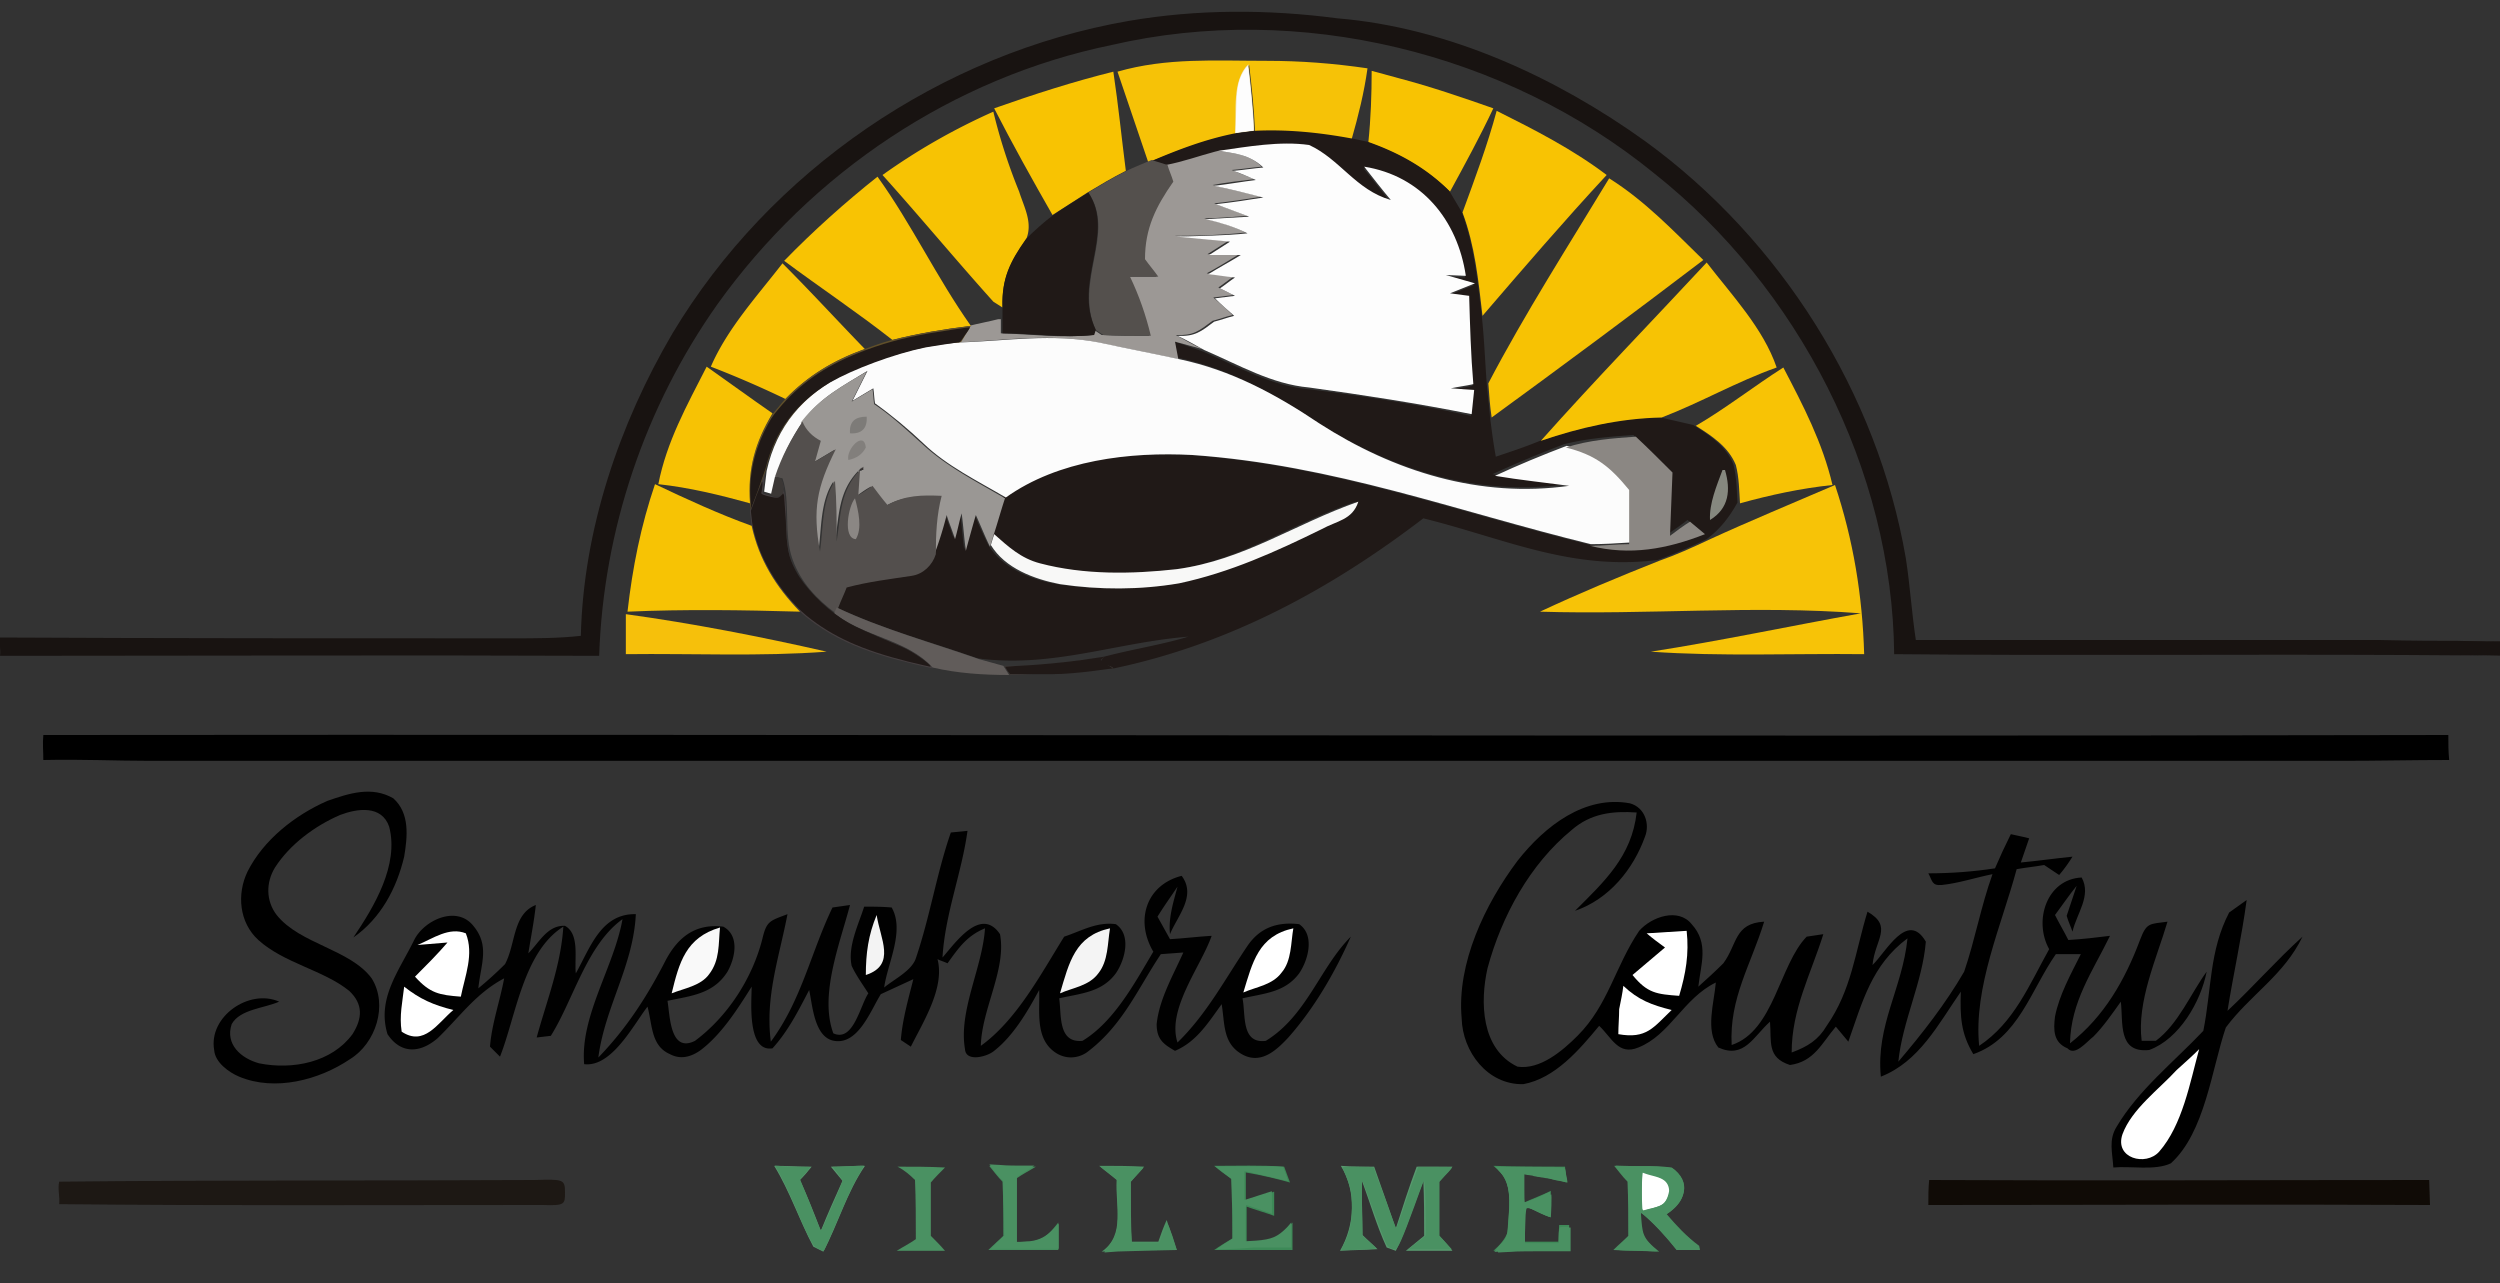 <?xml version="1.0" encoding="UTF-8"?>
<svg data-bbox="-0.038 1.879 400.138 198.521" xmlns="http://www.w3.org/2000/svg" viewBox="0 0 400 205.3" data-type="ugc">
    <rect x="0" y="0" width="400" height="205.3" fill="#333333" stroke="none"/>
    <g>
        <path d="M180.666 3.334C191.6 1.467 202.8 1.467 214 2.934c17.734 1.466 35.067 9.466 49.334 19.733 21.6 15.733 37.066 40.266 41.6 66.666.666 4.267.933 8.667 1.6 13.067h74.133c5.6.133 9.6.133 12.533.133 6.8.134 6.8.4 6.8 1.334 0 1.066.267 1.066-15.333.933-27.2-.133-54.4.133-81.6-.133-.267-29.467-15.333-58.667-38.4-76.934C240.933 8.4 207.866.267 177.866 7.2c-25.333 5.2-48 20.4-63.066 41.467-11.6 16.4-18.267 36.133-18.934 56.266-29.466-.133-66.4 0-95.866 0 .133-.933-.133-2 0-2.933 24.667.133 57.333.133 82 .133 3.733 0 7.333 0 10.933-.4.4-16.933 6.133-33.866 14.667-48.4 15.6-26 42.933-44.8 73.066-50z" fill="#181311"/>
        <path d="M202.666 9.733c5.467 0 10.667.4 16.133 1.2-.533 3.867-1.466 7.6-2.533 11.334-5.2-.8-10.267-1.467-15.467-1.2-.133-3.6-.533-7.2-.933-10.667-2.8 2.8-1.866 7.467-2.133 11.067-4.667.8-8.933 2.533-13.333 4.266l-.667.267c-1.6-4.8-3.333-9.733-4.933-14.533 7.866-2.267 15.6-1.734 23.866-1.734z" fill="#f6c207"/>
        <path d="M178.133 11.467c.8 5.333 1.333 10.666 2 15.866C178 28.4 176 29.6 174 30.8l-5.6 3.6c-3.2-5.6-6.4-11.333-9.334-17.067 6.4-2.266 12.667-4.266 19.067-5.866z" fill="#f8c302"/>
        <path d="M199.733 10.267c.4 3.6.8 7.2.933 10.666l-3.066.4c.266-3.6-.534-8.4 2.133-11.066z" fill="#f2e3b7"/>
        <path d="m219.466 11.333 4.4 1.2c5.067 1.334 10.133 3.067 15.067 4.8-2.134 4.534-4.534 8.934-6.934 13.334-3.733-3.6-8.133-6.134-13.066-7.867.4-3.867.533-7.733.533-11.467z" fill="#f8c302"/>
        <path d="M158.933 17.867a89.42 89.42 0 0 0 4.133 12.8c.8 2.533 2.267 5.066 1.067 7.733-2.533 3.6-3.867 6.267-3.733 10.8l-1.467-.933c-6-6.667-11.733-13.6-17.733-20.267 5.6-4 11.466-7.333 17.733-10.133z" fill="#f7c303"/>
        <path d="M239.466 17.733C245.6 20.8 251.6 23.867 257.066 28c-6.8 7.333-13.333 14.933-19.867 22.533-.666-5.733-1.2-11.2-3.2-16.533 2-5.467 4-10.8 5.467-16.267z" fill="#f8c303"/>
        <path d="m197.6 21.333 3.066-.4c5.2-.266 10.4.267 15.467 1.2.933.134 1.866.4 2.666.534 4.934 1.733 9.334 4.133 13.067 7.866.667 1.067 1.333 2.267 2 3.334 2 5.466 2.533 10.933 3.2 16.533.4 3.6.533 7.2.8 10.8.133 1.867.4 3.6.533 5.467.267 2.133.534 4.266.934 6.4 2.4-.8 4.8-1.6 7.066-2.534 6.267-2.133 12.667-3.6 19.334-3.733l5.2 1.2c2.533 1.6 5.2 3.333 6.4 6.267.533 2 .533 4.133.666 6.133-1.333 2.4-2.8 4.267-4.933 5.867-2.533 1.2-5.2 2.4-7.867 3.333-13.866 1.733-24.533-3.467-37.466-6.667-14.8 11.334-31.067 20.134-49.467 24-1.333.267-2.933-.533-1.6-1.866 4.534-1.2 9.067-1.867 13.467-3.2-11.6.933-21.867 5.066-33.733 3.466-7.6-2.666-15.6-4.8-22.8-8.266.4-1.067.933-2.134 1.333-3.2 3.467-.934 6.933-1.334 10.4-1.867 1.867-.267 3.333-1.733 3.867-3.467a58.923 58.923 0 0 0 2-6.4c.4 1.334.933 2.534 1.333 3.867.4-1.467.8-2.8 1.067-4.133.266 2 .4 4 .666 6a329.451 329.451 0 0 0 1.6-5.734c.667 1.734 1.467 3.467 2.267 5.067 2.267 3.733 6.933 5.6 11.067 6.267 6.266.933 12.8.933 19.066-.134 8.134-1.733 15.467-5.066 22.8-8.666 2.4-1.334 5.067-1.467 5.867-4.4-10.267 3.466-18.133 9.333-29.2 10.933-7.2.8-14.8.933-21.867-.933-3.066-.667-5.066-2.667-7.333-4.667.667-2 1.2-4 1.867-6 8.4-6 19.866-7.333 29.866-6.8C212.933 74.4 232.4 81.733 254 87.067c6.534 1.6 12.267.666 18.4-1.867l-2.4-2c-1.066.8-2.133 1.6-3.2 2.267.134-3.334.267-6.8.4-10.134-2-1.866-3.866-3.733-5.866-5.733-3.734.267-7.334.533-11.067 1.467-3.867 1.466-7.733 3.066-11.467 4.8 3.867.666 7.867 1.066 11.867 1.6-14.267 2-28-2.267-40-10-6.933-4.534-14.133-8.534-22.4-10.267L188 54.667l4.533 1.6c5.6 2.4 10.8 5.466 16.8 6 8.666 1.066 17.333 2.4 26 4.266.133-1.333.266-2.666.4-3.866l-3.734-.267c1.2-.267 2.4-.4 3.6-.667-.4-4.666-.533-9.466-.666-14.133-1.067-.133-2-.267-3.067-.4l4-1.6-4.667-1.333 3.2.133c-1.333-8.933-7.066-16-16.266-17.467 1.466 1.734 2.8 3.467 4.266 5.334-5.6-1.467-8-6.534-13.066-8.8-4.8-.667-9.867.266-14.533.933l-.534.133c-2.533.8-5.066 1.6-7.733 2.134l-2.533-.8c4.666-2 8.933-3.6 13.6-4.534z" fill="#201917"/>
        <path d="M194 29.6c2.133-.4 4.4-.667 6.666-.933-1.2-.534-2.4-.934-3.6-1.467 1.6-.133 3.2-.4 4.8-.533-2-2-4.4-2.134-6.933-2.534l-.533.134c-2.534.666-5.067 1.6-7.867 2.133.267.933.667 1.733.933 2.667-2.8 3.866-4.4 7.466-4.533 12.4.667.933 1.467 1.866 2.133 2.8h-4.533c1.467 3.066 2.533 6.133 3.333 9.466-2.533 0-5.066 0-7.6-.133l-1.2-.8-.266.8c-4.8.533-9.867-.133-14.667-.267v-2.266h-.4c-1.6.4-3.067.666-4.667 1.066-.533.934-1.066 1.734-1.6 2.667 7.734-.4 14.667-1.467 22.267 0 4.267.933 8.533 1.733 12.8 2.667l-.533-2.8 4.4 1.2c-1.467-.667-2.8-1.467-4.267-2.267 2.8.133 3.733-.667 5.867-2.267 1.066-.266 2.133-.666 3.2-.933-.934-.933-2-1.867-3.067-2.8l3.2-.4-2.4-1.2c.8-.533 1.6-1.2 2.4-1.733-1.333-.134-2.8-.4-4.267-.534 1.734-.933 3.467-2 5.2-3.066H193.2c1.066-.667 2.266-1.467 3.333-2.134-2.8-.266-5.733-.533-8.533-.8 3.866 0 7.6-.133 11.333-.533-2.133-1.067-4.4-1.733-6.667-2.267 2.267 0 4.667-.266 6.934-.4-1.734-.666-3.6-1.333-5.334-2 2.534-.266 5.067-.666 7.6-1.066-2.666-.667-5.2-1.2-7.866-1.867z" fill="#9c9895"/>
        <path d="M194.933 24.133c4.667-.666 9.866-1.6 14.533-.933 4.933 2.267 7.467 7.2 13.067 8.8-1.467-1.733-2.8-3.467-4.267-5.333 9.2 1.466 14.933 8.533 16.267 17.466l-3.2-.133 4.666 1.333-4 1.6c1.067.134 2 .267 3.067.4.133 4.667.267 9.467.667 14.134-1.2.266-2.4.4-3.6.666l3.733.267c-.133 1.333-.267 2.533-.4 3.867-8.667-1.734-17.333-3.067-26-4.267-6-.533-11.2-3.6-16.8-6-1.466-.8-2.8-1.6-4.266-2.267 2.8.134 3.733-.666 5.866-2.266 1.067-.267 2.134-.667 3.2-.934-1.066-.933-2.133-1.866-3.066-2.8l3.2-.4-2.4-1.2c.8-.533 1.6-1.2 2.4-1.733-1.467-.133-2.934-.4-4.267-.533 1.733-1.067 3.467-2 5.2-3.067h-5.067c1.067-.667 2.267-1.467 3.334-2.133-2.8-.267-5.734-.534-8.534-.8 3.734-.134 7.6-.134 11.334-.534-2.134-1.066-4.4-1.733-6.667-2.266 2.4-.134 4.667-.267 6.933-.4-1.733-.667-3.6-1.334-5.333-2 2.533-.267 5.067-.667 7.6-1.067-2.667-.667-5.2-1.333-7.867-1.867 2.267-.266 4.534-.666 6.667-.933-1.2-.533-2.4-1.067-3.6-1.467 1.6-.133 3.2-.4 4.8-.533-2.267-2.133-4.667-2.267-7.2-2.667z" fill="#fdfdfd"/>
        <path d="m183.6 25.867.666-.267 2.534.8c.266.933.666 1.733.933 2.667-2.8 4-4.533 7.466-4.533 12.4.666.933 1.466 1.866 2.133 2.8H180.8c1.466 3.066 2.533 6.133 3.333 9.466-2.533 0-5.067 0-7.6-.133l-1.2-.8c-3.6-7.733 3.333-15.467-1.2-22 2-1.2 4-2.4 6.133-3.467 1.067-.533 2.134-.933 3.334-1.466z" fill="#54504d"/>
        <path d="M140.4 28.267c5.466 7.6 9.466 16.133 14.933 23.866-4.267.534-8.4 1.2-12.533 2.267-5.6-4.4-11.6-8.4-17.334-12.667 4.667-4.8 9.734-9.333 14.934-13.466z" fill="#f8c303"/>
        <path d="M257.466 28.533c5.733 3.6 10.267 8.4 15.067 13.067-11.2 8.533-22.534 16.933-33.867 25.2-.267-1.733-.4-3.6-.533-5.467 5.866-11.2 12.8-22 19.333-32.8z" fill="#f7c203"/>
        <path d="M174.133 30.8c4.4 6.667-2.533 14.267 1.2 22l-.267.8c-4.8.533-9.866-.267-14.666-.267v-4.266c-.134-4.534 1.2-7.2 3.733-10.8 1.333-1.334 2.8-2.667 4.4-3.867 1.733-1.2 3.733-2.4 5.6-3.6z" fill="#201917"/>
        <path d="M273.066 42c4 5.2 9.067 10.533 11.2 16.8-6.4 2.267-12.133 5.6-18.4 8-6.667.133-13.067 1.6-19.333 3.733C255.199 60.8 264.266 51.467 273.066 42z" fill="#f7c304"/>
        <path d="M125.2 42.133c4.533 4.534 8.8 9.2 13.2 13.734-4.934 1.733-9.2 4.266-12.667 8a162.62 162.62 0 0 0-12-5.2c2.667-6.134 7.333-11.2 11.467-16.534z" fill="#f8c205"/>
        <path d="M155.333 52.133c-.533.934-1.067 1.734-1.6 2.667-6.533.533-12.933 2.667-18.933 5.333-6.534 3.334-10.8 8.267-12.4 15.467-.8 2.133-1.6 4.133-2.267 6.133L120 80.667c-.4-5.467.8-9.734 3.6-14.4l2-2.4c3.6-3.734 7.866-6.267 12.666-8 1.467-.534 2.934-1.067 4.4-1.467 4.267-1.067 8.4-1.733 12.667-2.267z" fill="#604f29"/>
        <path d="M153.6 54.8c7.6-.267 14.666-1.467 22.266 0 4.267.933 8.534 1.733 12.8 2.667 8.267 1.733 15.467 5.6 22.4 10.266 12 7.734 25.733 12 40 10-4-.533-7.867-.933-11.867-1.6 3.734-1.733 7.6-3.333 11.467-4.8 4.8 1.334 6.933 3.067 10.133 6.8V86.8c-2.133.133-4.133.267-6.266.267C232.799 81.733 213.466 74.4 190.8 72.8c-10-.533-21.467.8-29.867 6.8-4.533-2.667-9.467-5.067-13.2-8.667-2.4-2.266-4.933-4.4-7.733-6.4-.134-.8-.134-1.6-.267-2.4-1.067.667-2.267 1.334-3.333 2l2.4-4.8c-3.867 2.4-7.6 4.267-10.267 8-1.867 2.8-3.333 5.6-4.267 8.8l-.666 2.934-1.334-.4.4-3.334c1.6-7.2 5.867-12.133 12.4-15.466 5.6-2.534 12-4.667 18.534-5.067z" fill="#fcfcfc"/>
        <path d="M113.066 58.667c3.6 2.533 7.067 5.066 10.534 7.466-2.8 4.667-4 8.934-3.6 14.4-4.8-1.333-9.734-2.533-14.667-3.066 1.333-6.8 4.533-12.534 7.733-18.8z" fill="#f7c204"/>
        <path d="M285.333 58.8c3.2 6.133 6.266 12 7.866 18.8-5.066.533-10 1.6-14.8 2.933-.133-2-.133-4.133-.666-6.133-1.2-2.933-3.867-4.667-6.4-6.267 4.8-2.8 9.2-6.266 14-9.333z" fill="#f8c305"/>
        <path d="m138.666 59.467-2.4 4.8c1.067-.667 2.267-1.334 3.334-2 .133.8.133 1.6.266 2.4 2.8 1.866 5.2 4.133 7.734 6.4 3.866 3.6 8.666 6 13.2 8.666-.667 2-1.2 4-1.867 6l-.533 1.734c-.8-1.6-1.467-3.334-2.267-5.067a329.451 329.451 0 0 0-1.6 5.733c-.267-2-.4-4-.667-6-.4 1.334-.666 2.8-1.066 4.134-.4-1.334-.934-2.534-1.334-3.867a58.923 58.923 0 0 1-2 6.4c0-3.2.134-6.267.934-9.333-3.067 0-5.867-.134-8.667 1.466-.8-1.066-1.6-2.133-2.4-3.066-.8.4-1.467.933-2.267 1.466l.267-4h.533V74.8l-.533.533c-3.2 3.334-3.067 7.067-3.733 11.467.133-3.2 0-6.4-.267-9.733-2.133 3.2-1.867 7.6-2.4 11.333-1.2-6.8-.533-10.267 2.533-16.4-1.066.667-2.266 1.333-3.333 2l.933-3.333.8-1.467 1.2-1.2.934-.933c.533-.667.533-.667 0 0l-.934.933-1.2 1.2-.8 1.467c-1.333-.667-2.4-1.734-2.933-3.067 2.933-3.867 6.667-5.867 10.533-8.133z" fill="#9a9794"/>
        <path d="M134.266 66.933c.667-.666.667-.666 0 0z" fill="#6a6563"/>
        <path d="m134.266 66.933-.933.934.933-.934z" fill="#575451"/>
        <path d="M138.666 66.667c.134 1.866-.8 2.8-2.666 2.666-.134-1.866.8-2.666 2.666-2.666z" fill="#7d7b78"/>
        <path d="M128.4 67.467c.533 1.333 1.6 2.4 2.933 3.066l-.933 3.334c1.066-.667 2.266-1.334 3.333-2-3.067 6.133-3.733 9.6-2.533 16.4.533-3.734.266-8.134 2.4-11.334.266 3.2.266 6.4.266 9.734.667-4.267.534-8.134 3.734-11.467l-.267 4c.8-.4 1.467-.933 2.267-1.467.8 1.067 1.6 2.134 2.4 3.067 2.8-1.6 5.6-1.6 8.666-1.467-.8 3.067-.933 6.134-.933 9.334-.533 1.733-2 3.2-3.867 3.466-3.466.534-6.933.934-10.4 1.867-.4 1.067-.933 2.133-1.333 3.2l-.4.933c-3.067-2.266-5.6-4.933-6.933-8.666-1.467-4.134-.267-9.067-1.6-12.934l-1.2-.266c1.066-3.2 2.533-6 4.4-8.8z" fill="#534f4d"/>
        <path d="m133.333 67.867-1.2 1.2 1.2-1.2z" fill="#403c39"/>
        <path d="m132.133 69.067-.8 1.466.8-1.466z" fill="#35312f"/>
        <path d="M138.533 71.6c-.533 1.067-1.467 1.733-2.8 2-.4-1.733 2.533-4.8 2.8-2z" fill="#827f7c"/>
        <path d="M261.733 69.867c2 1.866 3.866 3.733 5.866 5.733-.133 3.467-.266 6.8-.4 10.133 1.067-.8 2.134-1.6 3.2-2.266l2.4 2c-6.133 2.4-12 3.466-18.4 1.866 2.134 0 4.134-.266 6.267-.266V78.4c-3.067-3.733-5.333-5.6-10.133-6.8 3.733-1.2 7.466-1.467 11.2-1.733z" fill="#8b8783"/>
        <path d="M135.866 73.6c-.533.133-.533.133 0 0z" fill="#464341"/>
        <path d="M141.733 73.733c.8.8.8.8 0 0z" fill="#595552"/>
        <path d="M138.133 74.667v.533h-.533l.533-.533z" fill="#373332"/>
        <path d="M275.6 75.2h.4c.933 3.2.666 6.133-2.4 8-.134-2.667 1.066-5.467 2-8z" fill="#86887f"/>
        <path d="m122.4 75.6-.4 3.333 1.333.4c2.267.934 2.4-1.2 1.6-2.666 1.467 4 .267 8.933 1.6 12.933 1.333 3.6 3.867 6.267 6.933 8.667 4.934 3.866 11.6 4.133 15.734 8.666-7.734-1.733-15.067-3.6-21.2-9.066-3.867-4-6.534-8.267-7.734-13.734l-.266-2.4c.8-2 1.733-4.133 2.4-6.133z" fill="#453e40"/>
        <path d="m124 76.267.933.266c.8 1.467.667 3.734-1.6 2.667l.667-2.933z" fill="#3b3735"/>
        <path d="M104.8 77.467c5.066 2.4 10.266 4.8 15.466 6.666 1.2 5.467 3.867 9.734 7.734 13.734-9.2-.267-18.4-.4-27.6 0 .8-7.067 2.133-13.734 4.4-20.4z" fill="#f7c304"/>
        <path d="M293.6 77.6c2.933 8.8 4.4 17.733 4.666 27.067-11.333-.134-22.8.4-34.133-.4 11.2-1.734 22.4-4.134 33.6-6.134-17.067-1.333-34.267.267-51.334-.266 6.267-2.934 12.667-5.6 19.067-8.134 2.667-.933 5.333-2.133 7.867-3.333 6.666-3.067 13.466-5.867 20.266-8.8z" fill="#f7c307"/>
        <path d="M136.8 79.733c.533 2 1.2 4.8.133 6.534-2.133-.134-1.2-5.334-.133-6.534z" fill="#8b8784"/>
        <path d="M217.333 80.267c-.934 2.933-3.467 3.066-5.867 4.4-7.333 3.6-14.666 6.933-22.8 8.666-6.266 1.067-12.8 1.067-19.066.134-4.134-.8-8.8-2.534-11.067-6.267l.533-1.733c2.267 2 4.267 3.866 7.334 4.666 7.066 1.867 14.666 1.734 21.866.934 10.8-1.467 18.8-7.2 29.067-10.8z" fill="#f8f8f7"/>
        <path d="M133.866 97.2c7.334 3.467 15.2 5.6 22.8 8.267 1.334.4 2.534.666 3.867 1.066l.933 1.467c-4.133 0-8.266-.267-12.266-1.2-4.134-4.533-10.8-4.8-15.734-8.667l.4-.933z" fill="#615c5a"/>
        <path d="M100.133 98.267c10.667 1.466 21.6 3.6 32.133 6-10.666.8-21.466.266-32.133.4v-6.4z" fill="#f6c00b"/>
        <path d="M160.666 106.533c4.267.134 8.667-.4 12.934-.933.666.8 4 .533 4.533 1.333C173.466 106.8 166.266 108 161.6 108l-.934-1.467z" fill="#413c3a"/>
        <path d="M6.933 117.6c128-.133 256.8.267 384.8 0 0 1.467 0 2.533.133 4-5.867 0-11.334.133-17.067.133H24.133c-5.733 0-10.8-.266-17.2-.133 0-1.467-.133-2.533 0-4z"/>
        <path d="M62.933 127.733c2.667 2.4 2.267 6.134 1.734 9.334-1.2 5.066-3.734 9.866-8.134 12.933 3.334-4.934 7.334-11.6 5.734-17.733-1.2-3.467-5.067-2.934-7.867-1.867-4 1.733-8 4.667-10.4 8.4-1.467 2.4-1.467 5.333.267 7.6 3.733 4.666 11.733 5.466 15.2 10.133 2.666 4.267.666 10.4-3.467 12.933-4.933 3.334-12 5.2-17.733 2.8-1.6-.666-3.867-2.266-4-4.266-.934-5.334 5.6-9.867 10.4-7.734-2.4 1.067-6.267 1.2-7.6 3.6-1.067 3.2 1.466 5.467 4.4 6.267 5.333 1.067 11.6-.133 14.933-4.667 1.6-2.533 1.733-4.8-.533-6.933-4.134-3.333-10.4-4.4-14.534-8.133-3.066-2.8-3.466-7.334-1.733-10.934 2.533-5.066 7.6-9.066 12.8-11.333 3.467-1.2 7.067-2.4 10.533-.4z"/>
        <path d="M260.8 128.533c2.4.667 3.2 3.334 2.4 5.334-1.867 5.2-5.734 10-11.2 11.866 4.666-4.667 9.066-8.666 9.866-15.733-3.867-.267-7.333.133-10.4 2.8-6.667 5.467-11.2 13.733-13.467 22.133-1.2 5.333-1.066 12.933 4.8 15.733 3.6.534 7.2-2.533 9.6-4.933 4.934-4.933 6-11.067 9.867-16.8 2-2.267 6.267-3.733 8.4-1.067 2.8 3.067 1.467 6.4 1.067 10 1.333-1.2 2.666-2.4 4-3.733 2.266-3.067 1.733-6.4 6.533-6.667-2.133 6.934-5.6 12.267-5.2 19.734 6.8-2.267 7.6-12.8 12-17.334l2.667-.4c-2 6.4-5.067 12-5.067 18.934 2.533-.934 4.267-2 5.6-4.267 4-5.733 4.533-11.733 6.533-18.267 4.134 2.4 1.2 4.4.8 8.534 2.134-2 5.6-8.8 8.534-3.734-.534 6.534-3.734 12.667-4.4 19.2 3.866-4.533 7.6-9.333 10.533-14.4 1.733-5.066 2.667-10.4 4.533-15.6-2.666.534-5.466 1.467-8.133 1.734-1.6.133-1.467-.667-2.133-1.867 3.6 0 7.2-.267 10.666-.8.8-1.866 1.6-3.6 2.534-5.466 1.066.266 2 .4 2.933.666L323.333 138c2.8-.267 5.6-.667 8.266-.933-.666 1.066-1.333 2-2.133 2.933l-2.4-1.6c-1.467.266-2.933.4-4.4.666-2.4 8.934-6.933 18.934-6 28.267 5.6-3.733 8-9.733 11.2-15.467-2.533-4.533-.4-11.2 5.2-11.466 1.6 2.933-.8 5.733-1.467 8.666-.266-.8-.666-1.6-.933-2.533l1.6-4.8c-1.2 1.467-2.267 3.067-3.467 4.667.667 1.333 1.467 2.666 2.134 4 2.266-.134 4.533-.4 6.666-.667-2.8 5.733-6.266 10.533-6.4 17.2 5.467-4.267 8.8-10.133 11.2-16.533 1.067-2.8 1.467-2.534 4.4-2.934-1.733 5.867-4.933 12.8-4.133 19.067h2.266c3.6-2.667 5.6-7.6 8.134-11.067-.934 4.8-4.4 10.8-9.2 12.534-5.067.533-4.134-4.4-4.534-7.734-1.333 1.867-2.8 4-4.4 5.6-1.066.8-2.933 3.2-4.133 1.867-2.266-.933-2.266-2.933-2-5.067.667-3.466 2.534-6.8 4.134-10h-4c-4 5.734-6 13.467-13.2 16-2-3.333-2.134-6-2-10-3.6 5.2-6.667 11.2-12.8 13.6-.8-8.266 3.466-14.133 4.266-22.133-5.733 4.267-7.2 10.133-9.466 16.533l-2-2.4c-2.267 2.667-3.467 5.6-7.334 6.134-3.733-1.2-2.933-3.734-3.2-6.934-2.666 2.4-4.133 6-8.266 4.134-2.134-2.667-.667-7.2-.4-10.4-5.2 2.533-7.334 8.4-12.4 10.4-3.2 1.333-4.267-1.6-6.267-3.467-3.2 3.867-7.067 8.4-12.133 9.333-5.734.134-9.734-5.2-9.867-10.533-.8-8.8 3.733-18.267 8.933-25.2 4.4-5.6 10.8-10.533 18-9.2z"/>
        <path d="m152.133 133.2 2.667-.267c-.934 6.8-3.6 13.333-4 20.267 2-2.267 6.133-8.267 9.2-3.734 1.066 5.6-2.934 12-3.067 17.867 5.733-4.133 9.6-11.467 13.333-17.467 2.8-.933 5.2-2.4 8.267-2 2.533 1.734 1.467 5.734 0 7.867-2.267 3.067-5.6 3.2-9.067 4 .4 2.533-.266 7.2 3.734 6.8 5.066-3.067 8.4-9.333 11.333-14.267-2.933-4.933-1.2-10.666 4.533-12.133 2.4 3.2-.666 6.4-1.866 9.333-.267-2.666.533-5.066 1.2-7.6-1.067 1.6-2.134 3.067-3.2 4.8l2 3.6c2.266-.133 4.4-.4 6.666-.533-1.733 4.933-7.2 11.733-5.466 17.067 4.666-4.534 7.6-10.134 11.2-15.467 2-2.933 4.8-3.867 8.266-3.467 2.533 1.734 1.467 5.734 0 7.867-2.267 3.067-5.6 3.2-9.066 4 .533 2.533-.267 7.333 3.733 6.8 6.533-4 8.666-11.733 13.6-16.667-2.534 5.734-5.867 11.467-10 16.134-1.867 2-4.267 4.266-7.2 2.8-3.333-1.734-2.933-4.934-3.467-8.134-2.133 2.934-4 6-7.466 7.467-1.867-1.067-2.934-1.867-2.934-4.267.4-4 2.667-7.866 4.267-11.466l-3.6.266c-3.733 5.6-6.133 11.467-11.867 15.734-1.6 1.066-3.6 1.066-5.2-.134-3.066-2.266-2.266-6.533-2.4-9.866-1.866 3.466-4.133 7.333-7.2 9.733-1.066.933-4.533 1.867-4.666-.267-1.067-6.133 2.8-13.066 3.2-19.333-2.934 1.2-4.267 3.2-6 5.6-.534-.267-1.067-.4-1.6-.667 1.2 4.534-2.267 10-4.267 14l-1.6-1.066c.267-3.334 1.2-6.534 2-9.734l-5.2 2.4c-1.6 2.534-3.6 8.134-7.467 7.467-3.2-.533-3.466-5.733-4-8.133-1.733 3.333-3.333 6.533-5.866 9.333-4.134.667-3.334-7.733-3.334-9.867-2.266 3.6-4.8 7.6-8.133 10.134-1.467 1.066-3.2 1.6-4.933.666-3.067-1.333-2.8-4.666-3.6-7.6-2.267 2.934-5.734 9.734-10.134 9.2-.666-7.733 4.8-15.6 6.134-23.2-5.734 4.134-7.867 12.934-11.467 18.667l-2.267.267c1.6-5.867 3.867-11.467 4.267-17.734-6.4 4-7.6 14.4-10.133 20.8l-1.6-1.6c.266-3.6 1.6-7.333 2.266-10.933-4.533 2.4-7.066 6.133-10.666 9.6-2.8 2.4-5.867 2.533-8-.667-1.733-5.733 1.867-10.133 4.267-15.066 1.6-3.2 6.8-5.6 9.466-2.267 2.667 3.2 1.2 6.133.8 10a58.717 58.717 0 0 0 4.267-3.867c1.733-3.2 1.2-8 4.933-9.466-.267 2.533-.8 5.2-1.2 7.733 1.733-1.733 3.067-4.533 5.867-4.4 2.4 1.333 1.466 5.333 1.733 7.6 2.267-4 4-9.6 9.6-9.467-.4 8.267-4.933 14.8-6 22.934 4.533-4.667 7.867-9.867 10.8-15.6 2-3.734 4.8-5.867 9.2-5.334 2.667 1.467 1.867 5.067.667 7.2-2.267 3.6-5.867 3.867-9.6 4.667.4 2.4.4 8.4 4.4 6.4 5.2-3.867 9.2-10 10.8-16.4.666-2.8 1.2-2.8 4-3.867-1.334 6.934-3.6 13.2-2.667 20.4 4.933-6.666 6.4-14.266 9.867-21.466l2.8-.4c-1.6 6.133-4.934 14.4-2.667 20.533 3.2 1.467 4.267-4.4 5.6-6.4-.933-1.467-2-2.933-2.667-4.4-.666-3.067 1.067-6.533 2-9.467 1.467 0 2.934 0 4.4.134 2.134 3.733-.666 8.933-1.2 12.8 1.6-1.334 4.4-2.667 5.067-4.667 2.267-6.667 3.333-13.6 5.6-20.133z" fill="#010101"/>
        <path d="m356.666 146 2.8-2c-.8 6-2.134 11.866-3.067 17.733 4.133-3.867 7.867-8.133 12-11.867-2.933 6.134-8.4 9.334-12.267 14.534-2.266 6.666-3.333 16.8-8.8 21.733-2.533 1.2-6.4.4-9.2.667-.133-2.4-.8-4.4.534-6.534 3.466-5.866 9.2-10.4 13.866-15.333 1.334-6.667.934-12.8 4.134-18.933z"/>
        <path d="M74.533 149.333c1.333 3.333-.133 6.8-.8 10.133-3.467-.266-4.933-.533-7.333-3.2 1.733-1.733 3.6-3.6 5.2-5.466l-4.8.4c2.533-1.067 5.066-2.934 7.733-1.867z" fill="#ffffff"/>
        <path d="M115.2 148.4c-.267 2.666 0 5.2-1.734 7.466-1.333 1.867-4 2.267-6 3.067 1.2-4.933 2.267-8.933 7.734-10.533z" fill="#f9f9f9"/>
        <path d="M140.266 146.4c.534 3.733 3.2 8-1.733 9.6 0-3.467.4-6.4 1.733-9.6z" fill="#f3f3f3"/>
        <path d="M177.6 148.533c-.4 2.4-.267 5.2-1.867 7.2-1.467 2-4 2.267-6.133 3.2 1.466-4.933 2.4-9.2 8-10.4z" fill="#f4f4f4"/>
        <path d="M206.933 148.533c-.4 2.267-.267 5.2-1.867 7.067-1.467 2-4 2.266-6.133 3.2 1.466-4.8 2.4-9.067 8-10.267z" fill="#ffffff"/>
        <path d="m263.466 149.333 6.4-.4c.4 3.733-.133 6.8-1.2 10.4-3.6-.267-5.067-.4-7.467-3.333l5.2-4.4c-.933-.667-2-1.467-2.933-2.267z" fill="#ffffff"/>
        <path d="M64.667 157.866c2.533 2 4.666 2.934 7.866 3.734-2.533 2.133-4.667 5.866-8.266 3.466-.4-2.533.133-4.8.4-7.2z" fill="#ffffff"/>
        <path d="M259.733 157.733c2.4 2.267 4.533 3.067 7.733 3.867-2.933 2.8-4 4.666-8.533 3.866 0-1.333.133-2.666.133-4 .267-1.333.533-2.533.667-3.733z" fill="#ffffff"/>
        <path d="M351.866 167.866c-1.467 5.334-2.667 12.134-6.4 16.4-2.134 2.4-7.2 1.067-5.867-2.8 1.467-4 5.867-7.2 8.667-10.266 1.333-1.2 2.533-2.267 3.6-3.334z" fill="#ffffff"/>
        <path d="M123.866 186.533c2 0 4 .133 6 .133-.533.667-1.2 1.467-1.866 2.134 1.2 2.666 2.266 5.333 3.333 8.133 1.067-2.667 2.267-5.333 3.467-8-.667-.8-1.2-1.467-1.867-2.267 1.867 0 3.6-.133 5.467-.133-2.934 4.267-4.267 9.2-6.667 13.733l-1.6-.8c-2.267-4.266-3.733-8.8-6.267-12.933z" fill="#599a6f"/>
        <path d="M143.6 186.666c2.533 0 5.066 0 7.6.134-.8.8-1.6 1.6-2.267 2.4v8.533c.8.8 1.6 1.6 2.267 2.4h-7.734c1.067-.667 2.134-1.2 3.067-1.867 0-3.2 0-6.4-.133-9.466-.8-.8-1.734-1.6-2.8-2.134z" fill="#4a9162"/>
        <path d="M158.266 186.533c2.534 0 5.067.133 7.467.133-1.067.667-2.133 1.2-3.067 1.867v10.4c3.734-.4 4.267-.267 6.667-3.333v4.4h-11.2c.8-.8 1.6-1.467 2.4-2.267 0-2.933 0-5.867-.133-8.667-.8-.8-1.467-1.733-2.134-2.533z" fill="#448d5d"/>
        <path d="M175.866 186.533c2.4 0 4.8 0 7.2.133-.666.8-1.466 1.6-2.133 2.4 0 3.2 0 6.4.133 9.6h4.267c.4-1.2.8-2.266 1.333-3.466l1.6 4.8c-4 0-8 0-12 .266 3.867-2.666 2.134-7.466 2.4-11.466-.933-.8-1.866-1.467-2.8-2.267z" fill="#4d9365"/>
        <path d="M194.266 186.533c3.734 0 7.467-.133 11.2.133l.933 2.534c-2.4-.667-4.666-1.2-7.066-1.6v4.533c1.466-.533 2.933-.933 4.533-1.467v3.867c-1.467-.533-2.933-.933-4.4-1.467v5.734c4-.267 4.667 0 7.333-3.2v4.4h-12.533c.934-.667 1.867-1.2 2.934-1.867 0-3.2 0-6.267-.134-9.467-.933-.666-1.866-1.333-2.8-2.133z" fill="#3d8957"/>
        <path d="M214.533 186.533c1.733.133 3.6.133 5.333.133 1.2 3.334 2.267 6.534 3.467 9.867 1.066-3.333 2.133-6.667 3.333-9.867h5.733c-.666.8-1.466 1.6-2.133 2.4v8.667c.8.8 1.467 1.6 2.133 2.4h-7.466c.933-.8 2-1.6 2.933-2.4 0-2.933 0-5.867-.133-8.8-1.467 3.733-2.667 7.6-4.4 11.2l-1.467-.533c-1.6-3.467-2.667-7.2-4-10.8 0 2.933.133 5.866.133 8.8.8.8 1.6 1.466 2.4 2.266-2 .134-4 .134-6 .267 2.4-4.133 2.667-9.467.134-13.6z" fill="#57996e"/>
        <path d="M238.933 186.533c3.866.133 7.6.133 11.466.133l.267 2.534c-2.267-.534-4.533-1.067-6.933-1.467 0 1.6 0 3.2.133 4.667 1.467-.667 2.933-1.2 4.267-1.867v4.267c-1.467-.667-2.8-1.334-4.267-1.867 0 1.867-.133 3.867-.133 5.733h5.6l.133-2.666h1.6v4c-4 0-8.133 0-12.133.133 1.066-.933 1.866-1.867 2.266-2.933.134-3.867 1.334-8.134-2.266-10.667z" fill="#3f8a58"/>
        <path d="M258.266 186.533c3.067.133 6.133-.133 9.2.267 3.333 2.266 2.133 5.6-.8 7.466 1.6 1.867 3.2 3.6 5.2 5.067l.133.667h-3.733c-1.733-2.134-3.6-4.267-5.733-6 .266 3.466.133 4 2.933 6.266-2.4-.133-4.933-.133-7.333-.266.8-.8 1.6-1.467 2.4-2.267 0-2.933 0-5.733-.134-8.667-.8-.8-1.466-1.733-2.133-2.533z" fill="#4a9162"/>
        <path d="M9.467 189.066c25.066-.266 50.933-.133 76-.266 4.666-.134 4.933-.134 4.933 2 0 1.866 0 2.133-3.6 2-25.733 0-51.467.133-77.333-.134.133-1.2-.267-2.4 0-3.6z" fill="#1d1814"/>
        <path d="M262.8 187.6c1.733.8 4.133.533 4.266 2.933-.533 2.933-2 2.4-4.267 3.2a47.06 47.06 0 0 1 0-6.133z" fill="#ffffff"/>
        <path d="M308.666 188.8c26.666.133 53.333 0 80 0l.133 4c-26.8-.134-53.6 0-80.266 0 0-1.334 0-2.667.133-4z" fill="#100b06"/>
        <path d="m161.2 107.333-.4-.666 2.133-.134c3.067-.133 7.333-.533 10.133-.933l3.6-.533-.533.533c.533.533 1.867 1.2 1.867 1.333 0 0-5.867.934-9.6.934h-6.8l-.4-.534z" fill="#201917"/>
        <path d="M120.133 80.667c-.4-4.134.4-8 2.133-11.6.934-1.867 1.334-2.534 2.267-3.6 3.333-4 7.333-6.8 12.667-8.934 4-1.6 7.066-2.4 11.466-3.2 1.734-.266 6.534-1.066 6.534-.933 0 0-.267.533-.8 1.2-.8 1.2-.8 1.2-1.2 1.2-.934.133-3.734.533-5.2.8-5.067 1.067-11.467 3.467-15.2 5.6-5.334 3.2-8.8 7.733-10.267 13.6-.133.533-.8 2.267-1.333 3.867l-1.067 2.8v-.8z" fill="#201917"/>
        <path d="M145.333 105.867c-7.467-1.867-12.133-4-16.267-7.334-2.266-1.866-4.933-5.2-6.533-8.4-1.2-2.266-2.133-5.333-2.267-7.2l-.133-1.2.933-2.533c.934-2.267.934-2.533.934-1.733 0 .4-.134 1.066-.134 1.2-.133.4 0 .4.8.666 1.6.4 1.867.4 2.267 0l.4-.4.133.4c0 .267.134 2 .267 3.867.133 4.533.4 5.867 1.6 8.133 1.333 2.534 4.4 5.734 7.467 7.734 1.466.933 2.266 1.333 6 2.933 1.866.8 3.866 1.6 4.533 2 1.733.933 4 2.667 3.467 2.667-.134 0-1.734-.4-3.467-.8z" fill="#201917"/>
        <path fill="#181311" d="m400 102.7-5.8-.1h-.9l6.7.1z"/>
        <path d="M393.3 102.6h6.8s-.1 2.5 0 2.3l-5.2-.1" fill="#181311"/>
        <path d="M130.9 199.8c-.7-.4-.7-.4-1.6-2.1-.5-1-1.4-3-2-4.5-1.3-2.9-2.2-4.8-2.9-6l-.4-.7 1.5.1c.8.1 2.1.1 2.8.1.7 0 1.3 0 1.3.1s-.4.5-.8 1l-.8.9.7 1.7c.4.9 1.1 2.7 1.6 4s1 2.4 1 2.4c.1.1.3-.4.6-1s1-2.4 1.7-3.9c.7-1.6 1.2-2.9 1.2-3s-.4-.6-.8-1.2l-.8-1 2.5-.1c1.4-.1 2.5-.1 2.5-.1s-.2.5-.5 1c-.9 1.4-2 3.7-3.3 6.8-1.3 3-2.5 5.8-2.6 5.8-.1.1-.5-.1-.9-.3z" fill="#4a9162"/>
        <path d="m159.5 198.8 1.2-1.1-.1-4.4-.1-4.4-.5-.5c-.3-.3-.7-.8-1.1-1.3l-.6-.8 1.8.1c1 .1 2.6.1 3.6.1h1.8l-1.4.9-1.4.9v10.4h.5c.3 0 1-.1 1.6-.1 1.6-.2 2.6-.8 3.7-1.9l.9-.9v4h-10.8l.9-1z" fill="#4a9162"/>
        <path d="M177.1 199.7c1.6-1.7 1.9-2.9 1.7-7.7l-.1-3.3-1.3-1-1.3-1h1.7c.9 0 2.4 0 3.4.1l1.7.1-1 1.1-1 1.1v3.6c0 2 0 4.2.1 4.9l.1 1.3h4.4l.5-1.3c.8-2.3.7-2.3 1.6.2l.7 2.2-4.5.1c-2.5.1-5.1.1-5.8.2l-1.3.1.4-.7z" fill="#4a9162"/>
        <path d="M194.6 199.9s.6-.4 1.3-.9l1.3-.8v-1.4c0-.8 0-2.9-.1-4.8l-.1-3.4-1.3-1-1.3-1h9.1l1.8.1.4 1.1.4 1.2-.8-.2c-.8-.2-4.7-1.1-5.6-1.3l-.6-.1v4.6s1-.3 2.2-.7 2.2-.7 2.2-.7v3.6l-2-.7c-1.1-.4-2.1-.7-2.1-.7-.1 0-.1 1.3-.1 2.9v2.9l1.7-.1c2.5-.2 3.4-.6 4.9-2.1l.7-.8v4h-6c-3.2.3-6 .3-6 .3z" fill="#4a9162"/>
        <path d="M214.6 200s.2-.5.5-1.1c.9-1.8 1.2-3.5 1.2-5.7 0-2.6-.2-3.4-1.5-6.4-.1-.2 4.9-.1 5 0 0 .1.8 2.3 1.8 4.9.9 2.6 1.7 4.8 1.8 4.8 0 0 .5-1.2 1-2.7s1.2-3.7 1.7-4.9l.8-2.2h2.7c1.5 0 2.7 0 2.7.1s-.4.6-1 1.2l-1 1.1v8.6l1 1.1 1 1.1h-7l1.4-1.1 1.4-1.1v-2.9c0-3.3-.1-6-.3-5.8-.1.1-.7 1.8-1.5 4-1.9 5.2-2.7 7-3.1 6.9-.8-.1-1.2-.4-1.5-1.1-.5-1.1-1.3-3.4-2.5-6.6-.6-1.6-1.1-3.1-1.2-3.2-.1-.2-.1.9-.1 4.2l.1 4.5 1.1 1 1.1 1-.4.1c-.5.1-5.2.3-5.2.2z" fill="#4a9162"/>
        <path d="M239.9 199.3c1.3-1.3 1.3-1.5 1.5-4.6.3-4.1-.1-5.9-1.6-7.4l-.6-.6h5.5c3 0 5.5.1 5.6.1 0 .1.1.6.2 1.2l.1 1.1-.3-.1c-3.1-.7-6.1-1.3-6.5-1.3-.2 0-.1 4.5 0 4.7.1.1 2.8-1 3.7-1.5l.5-.2v2c0 1.1 0 2-.1 2 0 0-.9-.3-1.8-.8-2.6-1.1-2.3-1.3-2.4 1-.1 1.1-.1 2.4-.1 3v1h5.8v-.9c0-.5 0-1.1.1-1.3.1-.4.1-.4.8-.4h.7v3.8h-3.5c-1.9 0-4.6 0-5.9.1l-2.5.1.8-1z" fill="#4a9162"/>
        <path d="M239.6 199.7c.2-.2.4-.5.7-.7.6-.5 1-1.6 1.1-2.7.3-3.9.2-5.4-.3-7.1-.3-.8-.4-1-1.1-1.7-.3-.3-.4-.5-.4-.6.1-.1 7.3-.1 9.3 0l1.5.1.1.4c0 .2.1.7.2 1.1l.1.7-.5-.1c-.3-.1-.7-.2-.9-.2s-.7-.1-1-.2c-.3-.1-.8-.2-1.1-.2-.3-.1-.6-.1-.6-.1-.1 0-.4-.1-.7-.1-.3-.1-.7-.1-.8-.2-.2 0-.5-.1-.8-.1l-.5-.1v2.2c0 1.2 0 2.3.1 2.4.1.2.8 0 2.9-.9.7-.3 1.3-.5 1.3-.5.1 0 0 3.5-.1 3.6s-1.6-.5-2.9-1.2c-.2-.1-.5-.2-.7-.2-.3 0-.3 0-.4 1.1 0 .6-.1 1.9-.1 2.9v1.8h5.8V197c0-.4.3-.6 1-.6h.5v3.8h-3.9c-2.1 0-4.8 0-5.8.1l-1.9.1-.1-.7z" fill="#4a9162"/>
        <path d="M261.2 200.1c-1.4 0-2.7-.1-2.7-.2 0 0 .4-.5 1-1l1.1-1v-8.8l-.5-.6c-.3-.3-.8-.9-1.1-1.3l-.5-.7 3.7.1c2.1 0 4.1.1 4.6.2.8.1.9.1 1.6.9 1.1 1.2 1.3 2.3.8 3.7-.3.9-1 1.7-1.9 2.4l-.7.5 1.1 1.3c.6.7 1.6 1.7 2.3 2.3 1.7 1.5 1.9 1.8 1.9 1.9 0 .1-.6.2-1.8.2h-1.8l-1.3-1.6c-1.3-1.6-4.1-4.3-4.4-4.3s0 2.8.4 3.7c.2.4.7 1 1.2 1.5l.9.9h-.7c-.3 0-1.7-.1-3.2-.1zm3.3-6.8c1.6-.5 1.9-.7 2.4-1.8.4-1 .3-1.8-.3-2.5-.4-.4-.8-.6-2.1-1-.9-.3-1.6-.5-1.7-.4s-.2 5.1-.1 5.6c0 .3.2.5.3.5.1 0 .8-.2 1.5-.4z" fill="#4a9162"/>
        <path d="M197.779 17.968c.085-3.42.233-4.495.8-5.818.296-.69.962-1.68 1.062-1.58.152.15.904 8.069.904 9.509v.817l-.878.096c-.483.053-1.124.134-1.424.18l-.546.084z" fill="#fdfdfd"/>
    </g>
</svg>
